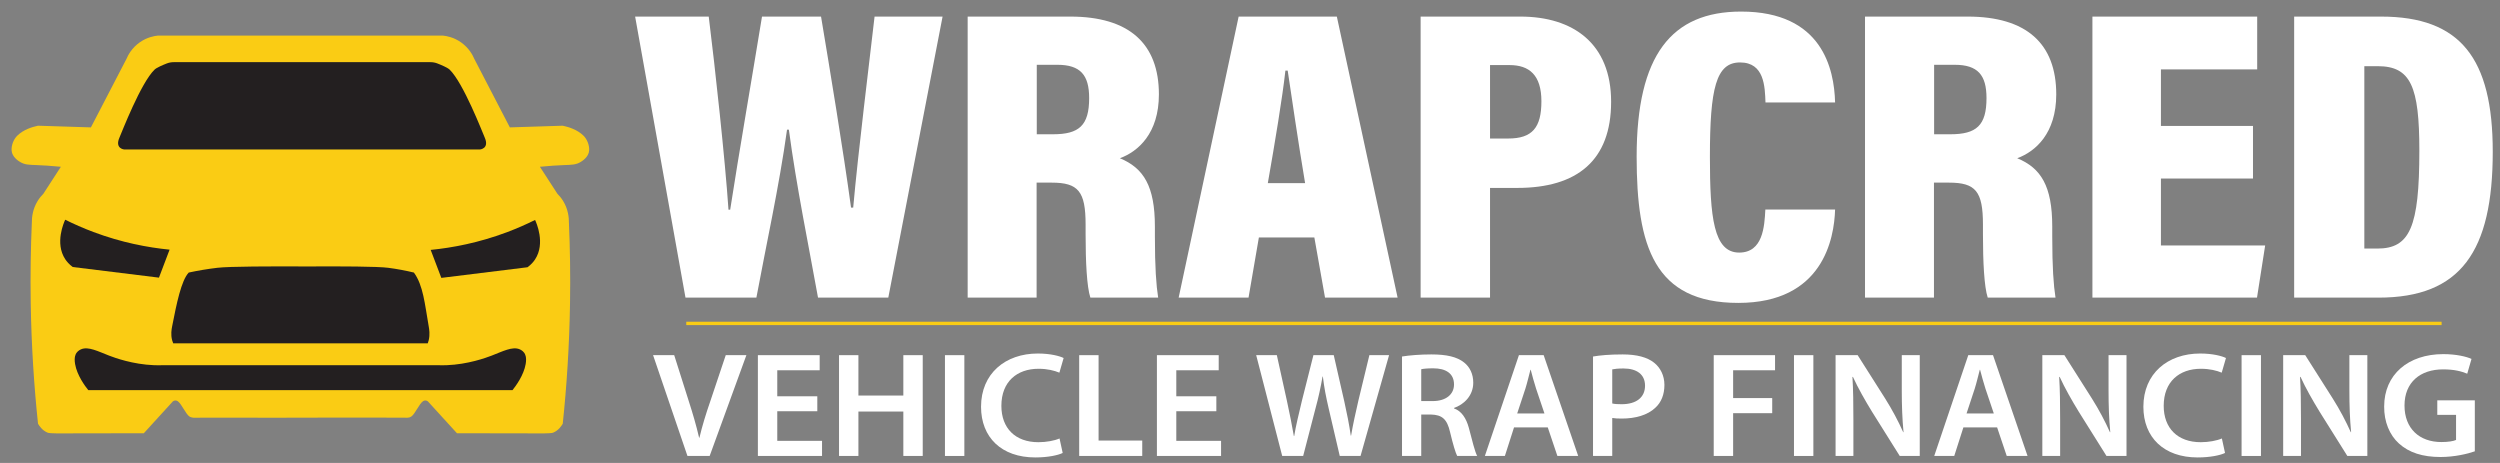 <svg width="216" height="40" viewBox="0 0 216 40" fill="none" xmlns="http://www.w3.org/2000/svg">
<rect x="0" y="0" width="216" height="40" fill="#808080" stroke="none"/>
<path d="M50.423 11.732C49.872 11.181 49.094 10.965 48.626 10.861L44.051 11.007C43.025 9.03 41.999 7.052 40.973 5.075C40.855 4.798 40.539 4.155 39.828 3.656C39.197 3.213 38.572 3.107 38.273 3.076H37.428H14.479H13.634C13.334 3.107 12.71 3.213 12.078 3.656C11.367 4.155 11.051 4.798 10.934 5.075C9.907 7.052 8.881 9.03 7.854 11.007L3.28 10.861C2.812 10.965 2.035 11.181 1.483 11.732C1.188 12.025 0.971 12.537 1.003 13.006C1.042 13.567 1.603 13.912 1.729 13.989C2.142 14.244 2.513 14.238 3.18 14.264C3.677 14.283 4.386 14.322 5.259 14.409L3.744 16.746C3.586 16.902 3.415 17.101 3.26 17.351C2.806 18.082 2.75 18.819 2.752 19.212C2.655 21.435 2.617 23.77 2.655 26.209C2.715 29.915 2.946 33.391 3.284 36.606C3.383 36.774 3.623 37.178 4.119 37.384C4.322 37.469 5.521 37.444 5.715 37.444C7.951 37.441 10.188 37.437 12.425 37.432L14.933 34.682C15.052 34.583 15.221 34.574 15.35 34.659C15.693 34.886 16.035 35.768 16.378 35.994C16.473 36.057 16.698 36.09 16.698 36.09L19.597 36.087C22.778 36.099 25.371 36.088 28.083 36.082L32.145 36.079C33.111 36.08 34.121 36.083 35.209 36.09C35.322 36.09 35.434 36.057 35.528 35.994C35.871 35.768 36.214 34.886 36.556 34.659C36.685 34.574 36.855 34.583 36.973 34.682L39.481 37.432C41.718 37.437 43.955 37.441 46.192 37.444C46.385 37.444 47.584 37.469 47.788 37.384C48.283 37.178 48.523 36.774 48.622 36.606C48.96 33.391 49.191 29.915 49.25 26.209C49.29 23.77 49.251 21.435 49.154 19.212C49.156 18.819 49.101 18.082 48.646 17.351C48.491 17.101 48.32 16.902 48.162 16.746L46.647 14.409C47.52 14.322 48.228 14.283 48.727 14.264C49.393 14.238 49.764 14.244 50.178 13.989C50.303 13.912 50.864 13.567 50.903 13.006C50.935 12.537 50.718 12.025 50.423 11.732Z" fill="#FACC14"/>
<path d="M46.23 19.004C45.487 19.374 44.673 19.736 43.788 20.068C41.346 20.983 39.084 21.406 37.211 21.591C37.517 22.397 37.824 23.203 38.13 24.009C40.612 23.703 43.095 23.396 45.577 23.09C45.89 22.863 46.095 22.619 46.23 22.413C47.146 21.022 46.331 19.218 46.23 19.004Z" fill="#231F20"/>
<path d="M5.633 18.983C6.376 19.353 7.19 19.715 8.076 20.047C10.517 20.963 12.779 21.386 14.653 21.57C14.347 22.376 14.04 23.182 13.734 23.988C11.251 23.682 8.769 23.376 6.286 23.07C5.973 22.842 5.769 22.598 5.633 22.392C4.718 21.002 5.533 19.197 5.633 18.983Z" fill="#231F20"/>
<path d="M37.04 28.192C36.699 26.245 36.565 24.644 35.76 23.549C35.064 23.381 34.326 23.24 33.547 23.138C32.63 23.017 29.442 23.006 26.591 23.022C23.394 23.006 19.813 23.016 18.783 23.137C17.912 23.24 17.085 23.381 16.307 23.549C15.656 24.241 15.255 26.245 14.873 28.192C14.824 28.444 14.739 28.902 14.873 29.401C14.904 29.515 14.94 29.606 14.966 29.666H21.938H36.957C36.981 29.606 37.012 29.515 37.04 29.401C37.161 28.902 37.085 28.444 37.04 28.192Z" fill="#231F20"/>
<path d="M45.297 30.489C45.153 30.287 44.953 30.203 44.886 30.174C44.269 29.914 43.407 30.369 42.468 30.73C41.995 30.912 40.428 31.483 38.599 31.553C38.28 31.565 38.018 31.559 37.849 31.553C33.884 31.554 29.919 31.555 25.953 31.556C21.988 31.555 18.022 31.554 14.057 31.553C13.888 31.559 13.626 31.565 13.307 31.553C11.478 31.483 9.911 30.912 9.439 30.73C8.499 30.369 7.638 29.914 7.02 30.174C6.953 30.203 6.753 30.287 6.609 30.489C6.542 30.583 6.383 30.848 6.488 31.456C6.658 32.435 7.348 33.358 7.625 33.705H15.579H36.327H44.282C44.558 33.358 45.248 32.435 45.418 31.456C45.523 30.848 45.364 30.583 45.297 30.489Z" fill="#231F20"/>
<path d="M41.88 11.884C41.674 11.415 40.035 7.165 38.849 6.016C38.669 5.842 38.127 5.613 37.785 5.48C37.599 5.408 37.401 5.371 37.2 5.371H26.991H25.211H15.002C14.801 5.371 14.603 5.408 14.416 5.48C14.075 5.613 13.532 5.842 13.353 6.016C12.167 7.165 10.528 11.415 10.322 11.884C9.898 12.853 10.741 12.916 10.741 12.916H25.211H26.991H41.461C41.461 12.916 42.304 12.853 41.88 11.884Z" fill="#231F20"/>
<path d="M59.226 25.715L54.875 1.433H61.235C61.795 5.948 62.647 13.775 62.941 18.114H63.089C63.822 13.368 65.003 6.548 65.837 1.433H70.938C71.68 5.871 72.873 13.089 73.53 17.938H73.717C74.137 13.17 75.143 5.149 75.563 1.433H81.439L76.749 25.715H70.677C69.91 21.447 68.803 16.067 68.159 11.204H67.999C67.344 15.989 66.12 21.548 65.352 25.715H59.226Z" fill="white"/>
<path d="M89.577 11.601H90.976C93.232 11.601 94.103 10.847 94.103 8.474C94.103 6.473 93.339 5.598 91.358 5.598H89.577V11.601ZM89.563 15.779V25.715H83.606V1.433H92.478C97.546 1.433 100.129 3.76 100.129 8.157C100.129 11.518 98.34 13.092 96.757 13.671C98.812 14.52 99.783 16.08 99.783 19.573V20.417C99.783 23.117 99.897 24.648 100.065 25.715H94.208C93.901 24.777 93.796 22.617 93.796 20.243V19.407C93.796 16.535 93.17 15.779 90.863 15.779H89.563Z" fill="white"/>
<path d="M112.761 15.825C112.165 12.282 111.59 8.33 111.257 6.098H111.059C110.802 8.426 110.161 12.28 109.539 15.825H112.761ZM108.767 20.517L107.873 25.715H101.836L107.019 1.433H115.503L120.753 25.715H114.482L113.56 20.517H108.767Z" fill="white"/>
<path d="M128.739 11.968H130.307C132.387 11.968 133.178 11.03 133.178 8.747C133.178 6.488 132.128 5.623 130.431 5.623H128.739V11.968ZM122.742 1.433H131.363C135.924 1.433 139.201 3.767 139.201 8.794C139.201 13.866 136.262 16.236 131.095 16.236H128.739V25.715H122.742V1.433Z" fill="white"/>
<path d="M158.552 18.105C158.477 20.618 157.504 26.171 150.187 26.171C142.927 26.171 141.406 21.285 141.406 13.536C141.406 4.75 144.423 1 150.432 1C157.442 1 158.477 5.956 158.552 8.852H152.538C152.487 7.494 152.448 5.395 150.34 5.395C148.27 5.395 147.736 7.613 147.736 13.556C147.736 18.772 148.053 21.823 150.265 21.823C152.322 21.823 152.45 19.561 152.526 18.105H158.552Z" fill="white"/>
<path d="M167.108 11.601H168.507C170.763 11.601 171.634 10.847 171.634 8.474C171.634 6.473 170.87 5.598 168.889 5.598H167.108V11.601ZM167.094 15.779V25.715H161.137V1.433H170.009C175.078 1.433 177.66 3.76 177.66 8.157C177.66 11.518 175.871 13.092 174.289 13.671C176.344 14.52 177.314 16.08 177.314 19.573V20.417C177.314 23.117 177.428 24.648 177.596 25.715H171.74C171.432 24.777 171.327 22.617 171.327 20.243V19.407C171.327 16.535 170.701 15.779 168.394 15.779H167.094Z" fill="white"/>
<path d="M194.659 15.423H186.704V21.209H195.71L195.005 25.715H180.785V1.433H195.021V5.998H186.704V10.882H194.659V15.423Z" fill="white"/>
<path d="M204.278 21.476H205.399C208.208 21.476 209.032 19.644 209.032 13.018C209.032 7.473 208.291 5.718 205.438 5.718H204.278V21.476ZM198.215 1.433H205.72C212.577 1.433 215.374 5.031 215.374 13.107C215.374 21.709 212.614 25.715 205.506 25.715H198.215V1.433Z" fill="white"/>
<path d="M59.395 39.394L56.426 30.686H58.251L59.504 34.64C59.858 35.738 60.158 36.759 60.403 37.818H60.43C60.675 36.785 61.002 35.725 61.37 34.666L62.704 30.686H64.488L61.315 39.394H59.395Z" fill="white"/>
<path d="M70.615 35.531H67.156V38.089H71.024V39.394H65.481V30.686H70.82V31.991H67.156V34.239H70.615V35.531Z" fill="white"/>
<path d="M74.167 30.686V34.175H78.049V30.686H79.724V39.394H78.049V35.557H74.167V39.394H72.492V30.686H74.167Z" fill="white"/>
<path d="M83.32 39.395H81.644V30.686H83.32V39.395Z" fill="white"/>
<path d="M91.817 39.136C91.422 39.33 90.55 39.523 89.447 39.523C86.532 39.523 84.762 37.792 84.762 35.144C84.762 32.276 86.859 30.544 89.665 30.544C90.768 30.544 91.558 30.764 91.898 30.932L91.531 32.198C91.095 32.017 90.496 31.862 89.733 31.862C87.867 31.862 86.519 32.973 86.519 35.066C86.519 36.978 87.704 38.206 89.719 38.206C90.4 38.206 91.108 38.076 91.544 37.883L91.817 39.136Z" fill="white"/>
<path d="M93.242 30.686H94.917V38.064H98.69V39.394H93.242V30.686Z" fill="white"/>
<path d="M105.092 35.531H101.632V38.089H105.5V39.394H99.957V30.686H105.296V31.991H101.632V34.239H105.092V35.531Z" fill="white"/>
<path d="M110.782 39.394L108.535 30.686H110.319L111.191 34.64C111.423 35.699 111.641 36.81 111.79 37.676H111.818C111.967 36.759 112.226 35.725 112.485 34.627L113.479 30.686H115.236L116.149 34.692C116.38 35.725 116.571 36.694 116.707 37.637H116.734C116.897 36.681 117.116 35.687 117.361 34.627L118.314 30.686H120.016L117.551 39.394H115.754L114.8 35.299C114.569 34.304 114.405 33.477 114.296 32.534H114.269C114.106 33.464 113.929 34.304 113.656 35.299L112.594 39.394H110.782Z" fill="white"/>
<path d="M122.795 34.653H123.789C124.919 34.653 125.627 34.084 125.627 33.219C125.627 32.263 124.919 31.823 123.83 31.823C123.298 31.823 122.958 31.862 122.795 31.901V34.653ZM121.133 30.803C121.759 30.7 122.699 30.622 123.666 30.622C124.987 30.622 125.886 30.829 126.499 31.32C127.003 31.72 127.289 32.327 127.289 33.064C127.289 34.188 126.485 34.95 125.627 35.247V35.286C126.281 35.519 126.676 36.126 126.908 36.966C127.193 38.051 127.438 39.059 127.629 39.394H125.9C125.764 39.136 125.546 38.425 125.287 37.34C125.028 36.203 124.592 35.842 123.639 35.816H122.795V39.394H121.133V30.803Z" fill="white"/>
<path d="M133.441 35.725L132.719 33.581C132.542 33.05 132.392 32.456 132.256 31.953H132.229C132.093 32.456 131.956 33.064 131.793 33.581L131.085 35.725H133.441ZM130.812 36.927L130.022 39.395H128.293L131.235 30.686H133.373L136.356 39.395H134.558L133.727 36.927H130.812Z" fill="white"/>
<path d="M139.298 34.86C139.503 34.911 139.775 34.924 140.116 34.924C141.369 34.924 142.131 34.343 142.131 33.322C142.131 32.353 141.423 31.836 140.265 31.836C139.802 31.836 139.475 31.875 139.298 31.914V34.86ZM137.637 30.803C138.236 30.699 139.067 30.622 140.197 30.622C141.423 30.622 142.322 30.867 142.908 31.333C143.452 31.759 143.806 32.444 143.806 33.258C143.806 34.084 143.534 34.769 143.016 35.234C142.349 35.867 141.301 36.164 140.116 36.164C139.802 36.164 139.516 36.152 139.298 36.113V39.394H137.637V30.803Z" fill="white"/>
<path d="M148.066 30.686H153.364V31.991H149.742V34.394H153.119V35.699H149.742V39.394H148.066V30.686Z" fill="white"/>
<path d="M156.675 39.395H155V30.686H156.675V39.395Z" fill="white"/>
<path d="M158.594 39.394V30.686H160.501L162.87 34.42C163.483 35.389 164.014 36.397 164.437 37.34H164.464C164.355 36.177 164.314 35.053 164.314 33.722V30.686H165.867V39.394H164.137L161.74 35.57C161.154 34.614 160.541 33.542 160.092 32.56L160.051 32.572C160.119 33.697 160.133 34.846 160.133 36.281V39.394H158.594Z" fill="white"/>
<path d="M172.265 35.725L171.543 33.581C171.367 33.05 171.217 32.456 171.08 31.953H171.053C170.917 32.456 170.781 33.064 170.617 33.581L169.909 35.725H172.265ZM169.637 36.927L168.847 39.395H167.117L170.059 30.686H172.197L175.18 39.395H173.382L172.551 36.927H169.637Z" fill="white"/>
<path d="M176.457 39.394V30.686H178.364L180.733 34.42C181.346 35.389 181.877 36.397 182.3 37.34H182.327C182.218 36.177 182.178 35.053 182.178 33.722V30.686H183.73V39.394H182L179.603 35.57C179.018 34.614 178.405 33.542 177.955 32.56L177.914 32.572C177.982 33.697 177.996 34.846 177.996 36.281V39.394H176.457Z" fill="white"/>
<path d="M192.242 39.136C191.847 39.33 190.976 39.523 189.872 39.523C186.958 39.523 185.188 37.792 185.188 35.144C185.188 32.276 187.285 30.544 190.091 30.544C191.194 30.544 191.983 30.764 192.324 30.932L191.956 32.198C191.52 32.017 190.922 31.862 190.159 31.862C188.292 31.862 186.944 32.973 186.944 35.066C186.944 36.978 188.129 38.206 190.145 38.206C190.826 38.206 191.534 38.076 191.97 37.883L192.242 39.136Z" fill="white"/>
<path d="M195.347 39.395H193.672V30.686H195.347V39.395Z" fill="white"/>
<path d="M197.266 39.394V30.686H199.172L201.542 34.42C202.155 35.389 202.686 36.397 203.108 37.34H203.136C203.027 36.177 202.986 35.053 202.986 33.722V30.686H204.539V39.394H202.809L200.412 35.57C199.826 34.614 199.213 33.542 198.764 32.56L198.723 32.572C198.791 33.697 198.805 34.846 198.805 36.281V39.394H197.266Z" fill="white"/>
<path d="M213.824 38.994C213.238 39.201 212.094 39.485 210.868 39.485C209.316 39.485 208.144 39.11 207.273 38.322C206.455 37.586 205.979 36.436 205.992 35.118C205.992 32.366 208.063 30.596 211.1 30.596C212.23 30.596 213.115 30.816 213.538 31.01L213.17 32.288C212.666 32.082 212.053 31.914 211.086 31.914C209.125 31.914 207.749 33.012 207.749 35.04C207.749 37.017 209.029 38.193 210.936 38.193C211.536 38.193 211.985 38.115 212.203 38.012V35.842H210.582V34.588H213.824V38.994Z" fill="white"/>
<path d="M59.293 27.943H210.955" stroke="#FACC14" stroke-width="0.29" stroke-miterlimit="10"/>
</svg>
